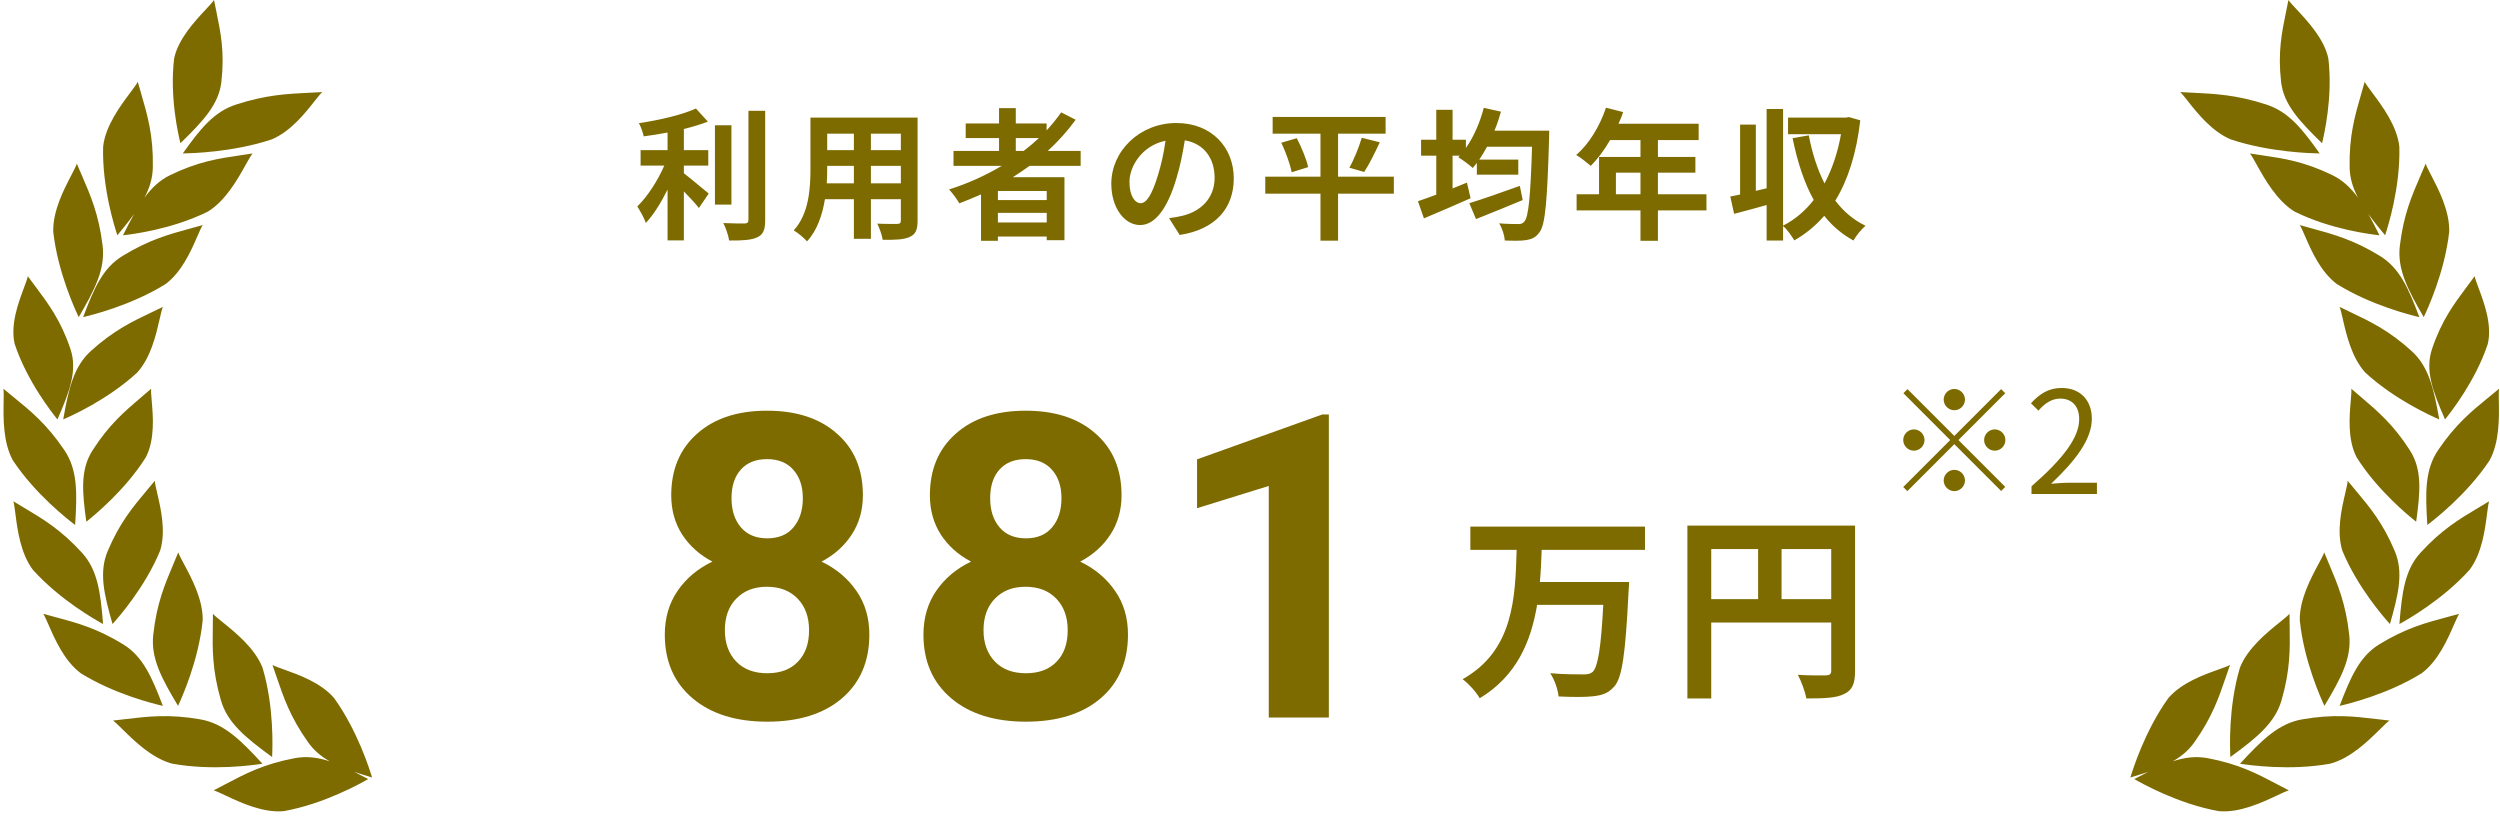 <svg width="223" height="73" viewBox="0 0 223 73" fill="none" xmlns="http://www.w3.org/2000/svg">
<path fill-rule="evenodd" clip-rule="evenodd" d="M207.686 5.203C207.315 3.47 205.844 1.894 204.881 0.862C204.547 0.504 204.274 0.211 204.129 0C204.06 0.356 203.989 0.701 203.919 1.041L203.919 1.041L203.919 1.041C203.531 2.921 203.172 4.656 203.474 7.309C203.7 9.301 205.084 10.787 207.126 12.776C207.127 12.771 207.134 12.742 207.146 12.692C207.284 12.115 208.11 8.676 207.686 5.203ZM214.021 13.069C213.81 11.216 212.477 9.436 211.605 8.27C211.302 7.865 211.055 7.534 210.928 7.3C210.826 7.669 210.722 8.026 210.62 8.378L210.62 8.378C210.054 10.323 209.532 12.118 209.587 14.934C209.606 15.891 209.873 16.759 210.334 17.632C209.684 16.744 208.963 16.068 208.034 15.617C205.538 14.407 203.733 14.141 201.78 13.853C201.425 13.801 201.065 13.748 200.695 13.688C200.856 13.899 201.058 14.26 201.304 14.701C202.016 15.975 203.103 17.92 204.681 18.876C207.944 20.491 211.558 20.908 212.162 20.977L212.162 20.977L212.163 20.978C212.215 20.984 212.245 20.987 212.249 20.988C211.905 20.299 211.58 19.665 211.255 19.087C211.688 19.687 212.192 20.312 212.752 20.988C212.752 20.984 212.762 20.954 212.779 20.901C212.973 20.303 214.123 16.756 214.021 13.069ZM218.469 20.683C218.525 18.834 217.522 16.906 216.866 15.643C216.638 15.206 216.452 14.848 216.366 14.601C216.22 14.95 216.073 15.288 215.929 15.621L215.929 15.621C215.134 17.453 214.4 19.146 214.067 21.917C213.817 23.999 214.759 25.816 216.198 28.289C216.199 28.284 216.212 28.256 216.236 28.206C216.5 27.643 218.06 24.315 218.469 20.683ZM221.915 30.665C222.308 28.945 221.573 26.981 221.091 25.695C220.924 25.248 220.788 24.883 220.739 24.639C220.518 24.942 220.3 25.234 220.084 25.522L220.084 25.522C218.896 27.108 217.8 28.573 216.942 31.112C216.297 33.019 216.988 34.87 218.096 37.414C218.098 37.41 218.117 37.386 218.151 37.344L218.151 37.344C218.535 36.862 220.82 33.999 221.915 30.665ZM209.685 35.776C209.568 37.127 209.391 39.189 210.204 40.779C212.092 43.791 214.969 46.096 215.451 46.483C215.494 46.517 215.518 46.536 215.521 46.539C215.896 43.835 216.061 41.892 214.965 40.174C213.505 37.886 212.1 36.691 210.58 35.397C210.304 35.163 210.024 34.925 209.74 34.676C209.758 34.925 209.725 35.307 209.685 35.776ZM222.066 41.075C222.96 39.45 222.922 37.268 222.897 35.838C222.888 35.342 222.881 34.937 222.915 34.677C222.622 34.922 222.334 35.156 222.05 35.387L222.05 35.387L222.05 35.387C220.487 36.659 219.044 37.834 217.475 40.157C216.297 41.901 216.331 43.957 216.52 46.827C216.523 46.823 216.548 46.804 216.592 46.771C217.088 46.39 220.034 44.133 222.066 41.075ZM209.196 43.995C208.88 45.346 208.397 47.41 208.939 49.126C210.301 52.43 212.723 55.149 213.125 55.6C213.16 55.639 213.18 55.661 213.182 55.665C213.952 52.978 214.405 51.035 213.61 49.149C212.552 46.64 211.382 45.244 210.115 43.732L210.115 43.732L210.115 43.732L210.115 43.732L210.115 43.732L210.115 43.732C209.885 43.458 209.652 43.179 209.415 42.889C209.395 43.143 209.306 43.526 209.196 43.995ZM221.843 45.843C221.664 47.239 221.391 49.372 220.283 50.831C217.858 53.528 214.652 55.316 214.107 55.62C214.058 55.647 214.031 55.662 214.027 55.665C214.251 52.842 214.51 50.834 215.914 49.297C217.783 47.252 219.366 46.307 221.08 45.285C221.39 45.099 221.705 44.912 222.026 44.714C221.956 44.963 221.905 45.359 221.843 45.843ZM208.982 28.471C209.292 29.83 209.765 31.906 210.991 33.24C213.628 35.672 216.946 37.133 217.502 37.378C217.551 37.4 217.578 37.412 217.582 37.414C217.091 34.653 216.644 32.699 215.121 31.317C213.094 29.477 211.453 28.695 209.676 27.849C209.354 27.696 209.028 27.54 208.694 27.376C208.787 27.614 208.875 28 208.982 28.471ZM205.617 21.082C206.162 22.338 206.994 24.256 208.456 25.341C211.531 27.255 215.126 28.124 215.72 28.267C215.772 28.28 215.801 28.287 215.805 28.289C214.837 25.715 214.051 23.909 212.283 22.826C209.928 21.385 208.143 20.899 206.211 20.373L206.211 20.373C205.86 20.277 205.504 20.18 205.139 20.076C205.273 20.29 205.428 20.646 205.617 21.082ZM195.183 9.051C196.018 10.109 197.294 11.725 198.99 12.437C202.47 13.594 206.211 13.672 206.829 13.685C206.882 13.687 206.913 13.687 206.917 13.688C205.351 11.491 204.148 9.97 202.151 9.322C199.493 8.46 197.623 8.369 195.598 8.272C195.23 8.254 194.857 8.236 194.474 8.213C194.657 8.385 194.893 8.684 195.183 9.051ZM216.011 60.056C217.472 58.971 218.32 57.035 218.874 55.767L218.874 55.767L218.874 55.767C219.067 55.327 219.224 54.968 219.36 54.752C218.997 54.854 218.644 54.948 218.296 55.041L218.295 55.041C216.374 55.554 214.599 56.028 212.248 57.464C210.483 58.542 209.683 60.365 208.694 62.965C208.698 62.963 208.73 62.956 208.787 62.942C209.404 62.796 212.956 61.953 216.011 60.056ZM206.807 50.314C206.133 51.569 205.104 53.485 205.14 55.334C205.51 58.969 207.04 62.313 207.3 62.881C207.323 62.932 207.336 62.961 207.337 62.965C208.811 60.508 209.778 58.703 209.55 56.619C209.246 53.844 208.527 52.143 207.749 50.301L207.748 50.301C207.607 49.967 207.464 49.628 207.321 49.277C207.232 49.523 207.041 49.879 206.807 50.314ZM207.868 68.117C209.679 67.63 211.249 66.082 212.278 65.068C212.634 64.717 212.925 64.43 213.139 64.273C212.755 64.232 212.383 64.188 212.016 64.144L212.016 64.144C210 63.903 208.138 63.681 205.35 64.167C203.255 64.532 201.775 65.989 199.807 68.124C199.811 68.124 199.843 68.129 199.899 68.137C200.524 68.23 204.221 68.782 207.868 68.117ZM203.333 55.523C202.203 56.434 200.481 57.824 199.8 59.562C198.747 63.097 198.916 66.808 198.944 67.436L198.947 67.492C198.947 67.513 198.948 67.525 198.947 67.528C201.305 65.805 202.927 64.493 203.515 62.461C204.298 59.754 204.269 57.889 204.238 55.87L204.238 55.87C204.232 55.505 204.226 55.134 204.225 54.752C204.045 54.948 203.725 55.206 203.333 55.523ZM197.909 72.354C199.769 72.525 201.772 71.584 203.084 70.967C203.539 70.753 203.91 70.578 204.164 70.502C203.824 70.328 203.495 70.154 203.17 69.982L203.17 69.982C201.368 69.029 199.704 68.15 196.927 67.629C195.876 67.431 194.874 67.559 193.808 67.91C194.585 67.47 195.226 66.933 195.741 66.206C197.327 63.966 197.918 62.232 198.558 60.354C198.674 60.014 198.792 59.669 198.917 59.315C198.693 59.434 198.326 59.565 197.875 59.725C196.576 60.188 194.593 60.893 193.416 62.271C191.318 65.187 190.24 68.674 190.057 69.266C190.04 69.319 190.031 69.349 190.029 69.353C190.595 69.183 191.125 69.018 191.62 68.849C191.223 69.047 190.81 69.263 190.378 69.493C190.382 69.494 190.41 69.51 190.459 69.538C191.01 69.85 194.271 71.701 197.909 72.354Z" fill="#7D6B00"/>
<path fill-rule="evenodd" clip-rule="evenodd" d="M15.534 5.203C15.905 3.47 17.375 1.894 18.339 0.862C18.673 0.504 18.946 0.211 19.091 1.52588e-05C19.159 0.356 19.231 0.701 19.301 1.041C19.689 2.921 20.047 4.656 19.746 7.309C19.52 9.301 18.136 10.787 16.093 12.776C16.093 12.771 16.086 12.743 16.074 12.692C15.935 12.115 15.11 8.676 15.534 5.203ZM9.199 13.069C9.41 11.216 10.742 9.436 11.615 8.27C11.918 7.865 12.165 7.534 12.291 7.3C12.393 7.669 12.497 8.026 12.6 8.378L12.6 8.378C13.166 10.323 13.688 12.118 13.632 14.934C13.614 15.891 13.346 16.759 12.886 17.632C13.536 16.744 14.256 16.068 15.185 15.617C17.682 14.407 19.486 14.141 21.439 13.853C21.795 13.801 22.155 13.748 22.525 13.688C22.364 13.899 22.162 14.26 21.915 14.701C21.203 15.975 20.116 17.92 18.538 18.876C15.276 20.491 11.662 20.908 11.058 20.977L11.058 20.977L11.057 20.978C11.005 20.984 10.975 20.987 10.971 20.988C11.315 20.299 11.639 19.665 11.964 19.087C11.531 19.687 11.027 20.312 10.468 20.988C10.467 20.984 10.458 20.954 10.441 20.901C10.247 20.304 9.097 16.756 9.199 13.069ZM4.751 20.683C4.695 18.834 5.697 16.906 6.354 15.643C6.582 15.206 6.768 14.848 6.854 14.601C7 14.95 7.146 15.288 7.291 15.621L7.291 15.621C8.086 17.453 8.82 19.146 9.153 21.917C9.403 23.999 8.461 25.816 7.022 28.289C7.021 28.284 7.008 28.256 6.984 28.206C6.72 27.643 5.16 24.315 4.751 20.683ZM1.305 30.665C0.912 28.945 1.647 26.981 2.129 25.695L2.129 25.695C2.296 25.248 2.432 24.883 2.481 24.639C2.701 24.941 2.919 25.233 3.135 25.521L3.135 25.521L3.135 25.521L3.135 25.521L3.136 25.522L3.136 25.522C4.323 27.108 5.42 28.573 6.278 31.112C6.923 33.019 6.232 34.87 5.124 37.414C5.122 37.41 5.103 37.386 5.069 37.344L5.069 37.344C4.684 36.862 2.4 33.999 1.305 30.665ZM13.535 35.776C13.651 37.127 13.829 39.189 13.015 40.779C11.128 43.791 8.251 46.096 7.768 46.483C7.726 46.517 7.702 46.536 7.699 46.539C7.324 43.835 7.159 41.892 8.255 40.174C9.715 37.886 11.119 36.691 12.64 35.397L12.64 35.397C12.916 35.162 13.196 34.925 13.48 34.676C13.462 34.925 13.495 35.307 13.535 35.776ZM1.154 41.075C0.26 39.45 0.298 37.268 0.323 35.838C0.332 35.342 0.339 34.937 0.305 34.677C0.598 34.922 0.886 35.156 1.169 35.387L1.169 35.387L1.169 35.387L1.169 35.387C2.732 36.659 4.176 37.834 5.744 40.157C6.923 41.901 6.889 43.957 6.7 46.827C6.697 46.823 6.672 46.804 6.628 46.771C6.132 46.39 3.185 44.133 1.154 41.075ZM14.024 43.995C14.34 45.346 14.822 47.41 14.281 49.126C12.919 52.43 10.496 55.149 10.095 55.6C10.06 55.639 10.04 55.661 10.038 55.665C9.268 52.978 8.814 51.035 9.61 49.149C10.667 46.64 11.838 45.244 13.104 43.732L13.104 43.732L13.104 43.732L13.104 43.732L13.104 43.732L13.105 43.732C13.335 43.458 13.568 43.179 13.805 42.889C13.825 43.143 13.914 43.526 14.024 43.995ZM2.14 45.285C1.83 45.099 1.515 44.912 1.193 44.715C1.264 44.963 1.314 45.359 1.376 45.843C1.555 47.239 1.829 49.372 2.937 50.831C5.361 53.528 8.568 55.316 9.113 55.62C9.162 55.647 9.189 55.662 9.193 55.665C8.969 52.842 8.71 50.834 7.306 49.297C5.437 47.252 3.854 46.307 2.14 45.285ZM14.238 28.471C13.928 29.83 13.455 31.906 12.229 33.24C9.591 35.672 6.273 37.133 5.718 37.378C5.669 37.4 5.641 37.412 5.638 37.414C6.129 34.653 6.576 32.699 8.098 31.317C10.126 29.477 11.767 28.695 13.543 27.849C13.865 27.696 14.192 27.54 14.526 27.376C14.433 27.615 14.345 28 14.238 28.471ZM17.603 21.082C17.058 22.338 16.226 24.256 14.764 25.341C11.688 27.255 8.093 28.124 7.5 28.268C7.448 28.28 7.419 28.287 7.415 28.289C8.383 25.715 9.168 23.909 10.937 22.826C13.292 21.385 15.077 20.899 17.009 20.373L17.009 20.373C17.36 20.277 17.716 20.18 18.081 20.076C17.947 20.29 17.792 20.646 17.603 21.082ZM28.037 9.051C27.202 10.109 25.926 11.725 24.23 12.437C20.75 13.594 17.009 13.672 16.391 13.685C16.337 13.687 16.307 13.687 16.303 13.688C17.869 11.491 19.072 9.97 21.069 9.322C23.727 8.46 25.597 8.369 27.622 8.272C27.99 8.254 28.363 8.236 28.746 8.213C28.563 8.385 28.327 8.684 28.037 9.051ZM7.209 60.056C5.747 58.971 4.9 57.035 4.345 55.767L4.345 55.767L4.345 55.767C4.153 55.327 3.996 54.968 3.86 54.752C4.222 54.854 4.576 54.948 4.924 55.041L4.924 55.041C6.846 55.554 8.62 56.028 10.971 57.464C12.737 58.542 13.537 60.365 14.526 62.965C14.521 62.963 14.49 62.956 14.433 62.942C13.816 62.796 10.264 61.953 7.209 60.056ZM16.413 50.314L16.413 50.315L16.413 50.315C17.087 51.57 18.116 53.485 18.08 55.334C17.71 58.969 16.18 62.313 15.92 62.881C15.897 62.932 15.884 62.961 15.883 62.965C14.409 60.508 13.441 58.703 13.67 56.619C13.974 53.844 14.693 52.143 15.471 50.301L15.471 50.301C15.613 49.967 15.756 49.628 15.899 49.277C15.988 49.523 16.179 49.879 16.413 50.314ZM15.352 68.117C13.541 67.63 11.971 66.082 10.942 65.068C10.586 64.717 10.295 64.43 10.081 64.273C10.465 64.232 10.837 64.188 11.204 64.144L11.204 64.144C13.22 63.903 15.082 63.681 17.87 64.167C19.965 64.532 21.445 65.989 23.413 68.124C23.409 68.124 23.377 68.129 23.322 68.137C22.696 68.23 18.999 68.782 15.352 68.117ZM19.887 55.523C21.016 56.434 22.739 57.824 23.42 59.562C24.472 63.097 24.304 66.808 24.276 67.436L24.273 67.492C24.272 67.513 24.272 67.525 24.272 67.528C21.915 65.805 20.292 64.493 19.704 62.461C18.921 59.754 18.95 57.889 18.982 55.87L18.982 55.87C18.988 55.505 18.993 55.134 18.994 54.752C19.175 54.948 19.495 55.206 19.887 55.523ZM25.311 72.354C23.451 72.525 21.448 71.584 20.136 70.967C19.681 70.753 19.31 70.578 19.056 70.502C19.396 70.328 19.725 70.154 20.05 69.982L20.05 69.982C21.852 69.029 23.516 68.15 26.293 67.629C27.344 67.431 28.346 67.559 29.411 67.91C28.635 67.47 27.994 66.933 27.479 66.206C25.892 63.966 25.301 62.232 24.662 60.355C24.546 60.014 24.428 59.669 24.303 59.315C24.526 59.435 24.894 59.565 25.344 59.725C26.643 60.188 28.627 60.893 29.804 62.271C31.902 65.187 32.98 68.674 33.163 69.266C33.179 69.319 33.188 69.349 33.191 69.353C32.625 69.183 32.096 69.018 31.601 68.849C31.998 69.047 32.41 69.263 32.842 69.493C32.84 69.494 32.829 69.5 32.81 69.51C32.797 69.517 32.781 69.527 32.761 69.538C32.21 69.85 28.949 71.701 25.311 72.354Z" fill="#7D6B00"/>
<path d="M61.001 14.77V15.454C61.622 15.922 62.875 16.998 63.217 17.264L62.343 18.555C62.039 18.163 61.508 17.593 61.001 17.074V21.441H59.546V16.909C58.976 18.061 58.305 19.15 57.609 19.884C57.457 19.441 57.09 18.795 56.849 18.416C57.761 17.53 58.685 16.087 59.255 14.77H57.141V13.39H59.546V11.821C58.824 11.96 58.103 12.074 57.419 12.163C57.356 11.833 57.166 11.302 56.989 10.985C58.812 10.72 60.849 10.239 62.077 9.682L63.141 10.846C62.508 11.099 61.773 11.315 61.001 11.504V13.39H63.178V14.77H61.001ZM65.242 11.175V18.251H63.773V11.175H65.242ZM66.761 9.884H68.254V19.631C68.254 20.504 68.077 20.922 67.558 21.163C67.039 21.416 66.191 21.466 65.039 21.454C64.976 21.023 64.748 20.327 64.52 19.897C65.343 19.935 66.153 19.935 66.419 19.935C66.659 19.922 66.761 19.846 66.761 19.618V9.884ZM77.685 16.352H80.356V14.795H77.685V16.352ZM73.748 16.352H76.166V14.795H73.786V15.023C73.786 15.428 73.773 15.884 73.748 16.352ZM76.166 11.922H73.786V13.39H76.166V11.922ZM80.356 13.39V11.922H77.685V13.39H80.356ZM81.849 10.492V19.681C81.849 20.492 81.672 20.897 81.166 21.125C80.647 21.378 79.875 21.403 78.735 21.39C78.685 20.985 78.444 20.34 78.254 19.947C78.963 19.985 79.799 19.973 80.026 19.973C80.267 19.973 80.356 19.897 80.356 19.669V17.77H77.685V21.302H76.166V17.77H73.584C73.356 19.15 72.9 20.542 71.989 21.53C71.748 21.251 71.141 20.732 70.799 20.555C72.178 19.036 72.292 16.783 72.292 15.011V10.492H81.849ZM90.609 12.314V13.466H91.305C91.786 13.099 92.242 12.72 92.672 12.314H90.609ZM93.368 17.846V17.036H89.014V17.846H93.368ZM89.014 19.846H93.368V18.985H89.014V19.846ZM96.394 14.795H91.837C91.343 15.15 90.862 15.479 90.343 15.808H94.95V21.428H93.368V21.099H89.014V21.479H87.507V17.34C86.874 17.618 86.216 17.897 85.571 18.137C85.394 17.808 84.938 17.201 84.659 16.897C86.318 16.378 87.9 15.656 89.356 14.795H85.052V13.466H89.115V12.314H86.14V11.011H89.115V9.644H90.609V11.011H93.356V11.631C93.837 11.112 94.267 10.58 94.659 10.023L95.95 10.682C95.229 11.681 94.381 12.618 93.457 13.466H96.394V14.795ZM110.052 15.909C110.052 18.58 108.419 20.466 105.229 20.96L104.279 19.454C104.76 19.403 105.115 19.327 105.457 19.251C107.077 18.871 108.343 17.707 108.343 15.859C108.343 14.112 107.393 12.808 105.685 12.517C105.507 13.593 105.292 14.758 104.925 15.947C104.166 18.504 103.077 20.074 101.697 20.074C100.292 20.074 99.128 18.53 99.128 16.39C99.128 13.466 101.659 10.973 104.938 10.973C108.077 10.973 110.052 13.15 110.052 15.909ZM100.748 16.226C100.748 17.504 101.254 18.125 101.748 18.125C102.279 18.125 102.773 17.327 103.292 15.618C103.583 14.681 103.824 13.606 103.963 12.555C101.874 12.985 100.748 14.833 100.748 16.226ZM124.33 15.758V17.276H119.355V21.466H117.786V17.276H112.862V15.758H117.786V11.922H113.52V10.428H123.596V11.922H119.355V15.758H124.33ZM114.292 12.732L115.672 12.327C116.09 13.137 116.545 14.2 116.684 14.909L115.216 15.365C115.09 14.681 114.697 13.58 114.292 12.732ZM121.684 15.34L120.368 14.96C120.773 14.226 121.229 13.112 121.469 12.289L123.077 12.694C122.621 13.669 122.115 14.694 121.684 15.34ZM135.57 16.58L135.824 17.846C134.406 18.441 132.862 19.061 131.659 19.542L131.064 18.125C132.178 17.783 133.925 17.175 135.57 16.58ZM133.305 11.656H138.191C138.191 11.656 138.178 12.175 138.178 12.378C138.013 18.011 137.836 20.036 137.33 20.707C136.988 21.188 136.659 21.327 136.14 21.416C135.684 21.492 134.95 21.479 134.229 21.454C134.203 21.011 134.001 20.365 133.722 19.922C134.456 19.985 135.127 19.985 135.456 19.985C135.672 19.985 135.824 19.947 135.975 19.757C136.343 19.365 136.52 17.53 136.659 13.087H132.646C132.419 13.504 132.191 13.884 131.95 14.239H135.431V15.58H131.735V14.53C131.608 14.694 131.494 14.846 131.368 14.985C131.089 14.72 130.444 14.239 130.077 14.023L130.216 13.884H129.57V16.808C130.001 16.631 130.431 16.466 130.849 16.289L131.178 17.681C129.76 18.314 128.216 18.973 127.013 19.479L126.482 17.947C126.938 17.795 127.507 17.593 128.115 17.365V13.884H126.76V12.466H128.115V9.795H129.57V12.466H130.76V13.2C131.456 12.213 132.013 10.922 132.355 9.618L133.887 9.96C133.722 10.542 133.532 11.112 133.305 11.656ZM144.14 17.327H146.33V15.403H144.14V17.327ZM152.216 17.327V18.77H147.887V21.479H146.33V18.77H140.634V17.327H142.634V13.998H146.33V12.492H143.621C143.102 13.39 142.494 14.2 141.899 14.795C141.608 14.542 140.963 14.036 140.596 13.821C141.735 12.859 142.71 11.239 143.254 9.606L144.785 9.998C144.672 10.352 144.532 10.694 144.368 11.036H151.52V12.492H147.887V13.998H151.228V15.403H147.887V17.327H152.216ZM164.912 10.441L165.937 10.732C165.595 13.694 164.836 16.061 163.709 17.897C164.431 18.846 165.317 19.618 166.406 20.137C166.051 20.428 165.557 21.036 165.33 21.454C164.292 20.884 163.431 20.15 162.722 19.251C161.95 20.137 161.064 20.871 160.051 21.441C159.823 21.061 159.406 20.454 159.051 20.163V21.454H157.583V18.289C156.57 18.58 155.545 18.846 154.684 19.074L154.342 17.53C154.608 17.479 154.899 17.416 155.216 17.352V11.112H156.621V17.023L157.583 16.795V9.72H159.051V20.125C160.089 19.605 161.013 18.821 161.785 17.833C160.925 16.289 160.33 14.428 159.899 12.327L161.342 12.074C161.646 13.644 162.102 15.099 162.747 16.365C163.418 15.099 163.925 13.631 164.216 11.973H159.494V10.492H164.659L164.912 10.441Z" fill="#7D6B00"/>
<path d="M146.733 49.046H137.518C137.482 49.985 137.447 50.96 137.358 51.917H145.315C145.315 51.917 145.297 52.59 145.262 52.856C144.996 58.297 144.695 60.441 144.004 61.221C143.472 61.841 142.905 62.018 142.108 62.107C141.416 62.195 140.194 62.178 139.024 62.124C138.971 61.522 138.67 60.636 138.28 60.051C139.503 60.157 140.708 60.157 141.239 60.157C141.611 60.157 141.842 60.122 142.072 59.927C142.533 59.484 142.816 57.747 143.011 53.955H137.11C136.561 57.233 135.285 60.299 131.989 62.284C131.67 61.717 131.014 60.99 130.465 60.583C135.019 58.031 135.161 53.317 135.285 49.046H131.156V46.972H146.733V49.046ZM158.915 53.441H163.345V48.975H158.915V53.441ZM152.642 48.975V53.441H156.824V48.975H152.642ZM165.472 46.884V59.838C165.472 60.99 165.224 61.575 164.48 61.912C163.771 62.266 162.707 62.301 161.13 62.301C161.024 61.717 160.669 60.742 160.368 60.193C161.378 60.264 162.53 60.246 162.885 60.246C163.221 60.228 163.345 60.122 163.345 59.821V55.532H152.642V62.301H150.515V46.884H165.472Z" fill="#7D6B00"/>
<path d="M174.325 36.593C173.806 36.593 173.376 36.163 173.376 35.644C173.376 35.125 173.806 34.695 174.325 34.695C174.844 34.695 175.275 35.125 175.275 35.644C175.275 36.163 174.844 36.593 174.325 36.593ZM174.325 38.885L178.502 34.707L178.869 35.074L174.692 39.252L178.869 43.429L178.502 43.796L174.325 39.619L170.135 43.809L169.768 43.441L173.958 39.252L169.781 35.074L170.148 34.707L174.325 38.885ZM171.667 39.252C171.667 39.771 171.237 40.201 170.718 40.201C170.199 40.201 169.768 39.771 169.768 39.252C169.768 38.733 170.199 38.302 170.718 38.302C171.237 38.302 171.667 38.733 171.667 39.252ZM176.983 39.252C176.983 38.733 177.414 38.302 177.933 38.302C178.452 38.302 178.882 38.733 178.882 39.252C178.882 39.771 178.452 40.201 177.933 40.201C177.414 40.201 176.983 39.771 176.983 39.252ZM174.325 41.91C174.844 41.91 175.275 42.34 175.275 42.859C175.275 43.378 174.844 43.809 174.325 43.809C173.806 43.809 173.376 43.378 173.376 42.859C173.376 42.34 173.806 41.91 174.325 41.91ZM181.211 44.062V43.378C184.123 40.834 185.464 38.986 185.464 37.391C185.464 36.328 184.907 35.555 183.755 35.555C182.996 35.555 182.338 36.024 181.831 36.631L181.161 35.973C181.92 35.15 182.717 34.606 183.895 34.606C185.553 34.606 186.591 35.695 186.591 37.353C186.591 39.201 185.135 41.087 182.958 43.15C183.439 43.112 184.009 43.062 184.477 43.062H187.047V44.062H181.211Z" fill="#7D6B00"/>
<path d="M76.97 44.181C76.97 45.491 76.643 46.653 75.987 47.667C75.332 48.681 74.43 49.49 73.28 50.096C74.591 50.727 75.629 51.598 76.395 52.711C77.162 53.811 77.545 55.109 77.545 56.604C77.545 59.002 76.729 60.9 75.097 62.297C73.466 63.681 71.247 64.374 68.441 64.374C65.635 64.374 63.41 63.675 61.766 62.278C60.121 60.881 59.3 58.99 59.3 56.604C59.3 55.109 59.683 53.804 60.449 52.692C61.215 51.579 62.248 50.714 63.546 50.096C62.396 49.49 61.494 48.681 60.839 47.667C60.196 46.653 59.874 45.491 59.874 44.181C59.874 41.882 60.641 40.052 62.173 38.693C63.706 37.321 65.789 36.634 68.422 36.634C71.043 36.634 73.12 37.314 74.652 38.674C76.198 40.022 76.97 41.857 76.97 44.181ZM72.168 56.215C72.168 55.041 71.828 54.101 71.148 53.397C70.468 52.692 69.553 52.34 68.404 52.34C67.266 52.34 66.358 52.692 65.678 53.397C64.998 54.089 64.658 55.028 64.658 56.215C64.658 57.365 64.992 58.292 65.659 58.996C66.327 59.701 67.254 60.053 68.441 60.053C69.603 60.053 70.511 59.713 71.166 59.033C71.834 58.353 72.168 57.414 72.168 56.215ZM71.612 44.441C71.612 43.39 71.333 42.549 70.777 41.919C70.221 41.276 69.436 40.955 68.422 40.955C67.421 40.955 66.642 41.264 66.086 41.882C65.53 42.5 65.251 43.353 65.251 44.441C65.251 45.516 65.53 46.381 66.086 47.037C66.642 47.692 67.427 48.019 68.441 48.019C69.454 48.019 70.233 47.692 70.777 47.037C71.333 46.381 71.612 45.516 71.612 44.441ZM100.042 44.181C100.042 45.491 99.714 46.653 99.059 47.667C98.404 48.681 97.501 49.49 96.352 50.096C97.662 50.727 98.7 51.598 99.467 52.711C100.233 53.811 100.616 55.109 100.616 56.604C100.616 59.002 99.8 60.9 98.169 62.297C96.537 63.681 94.318 64.374 91.512 64.374C88.706 64.374 86.481 63.675 84.837 62.278C83.193 60.881 82.371 58.99 82.371 56.604C82.371 55.109 82.754 53.804 83.52 52.692C84.287 51.579 85.319 50.714 86.617 50.096C85.467 49.49 84.565 48.681 83.91 47.667C83.267 46.653 82.946 45.491 82.946 44.181C82.946 41.882 83.712 40.052 85.245 38.693C86.778 37.321 88.861 36.634 91.494 36.634C94.114 36.634 96.191 37.314 97.724 38.674C99.269 40.022 100.042 41.857 100.042 44.181ZM95.239 56.215C95.239 55.041 94.899 54.101 94.219 53.397C93.54 52.692 92.625 52.34 91.475 52.34C90.338 52.34 89.429 52.692 88.749 53.397C88.07 54.089 87.73 55.028 87.73 56.215C87.73 57.365 88.063 58.292 88.731 58.996C89.398 59.701 90.326 60.053 91.512 60.053C92.674 60.053 93.583 59.713 94.238 59.033C94.905 58.353 95.239 57.414 95.239 56.215ZM94.683 44.441C94.683 43.39 94.405 42.549 93.849 41.919C93.292 41.276 92.507 40.955 91.494 40.955C90.492 40.955 89.714 41.264 89.157 41.882C88.601 42.5 88.323 43.353 88.323 44.441C88.323 45.516 88.601 46.381 89.157 47.037C89.714 47.692 90.499 48.019 91.512 48.019C92.526 48.019 93.305 47.692 93.849 47.037C94.405 46.381 94.683 45.516 94.683 44.441ZM118.533 64.003H113.174V43.347L106.777 45.331V40.973L117.958 36.968H118.533V64.003Z" fill="#7D6B00"/>
</svg>
